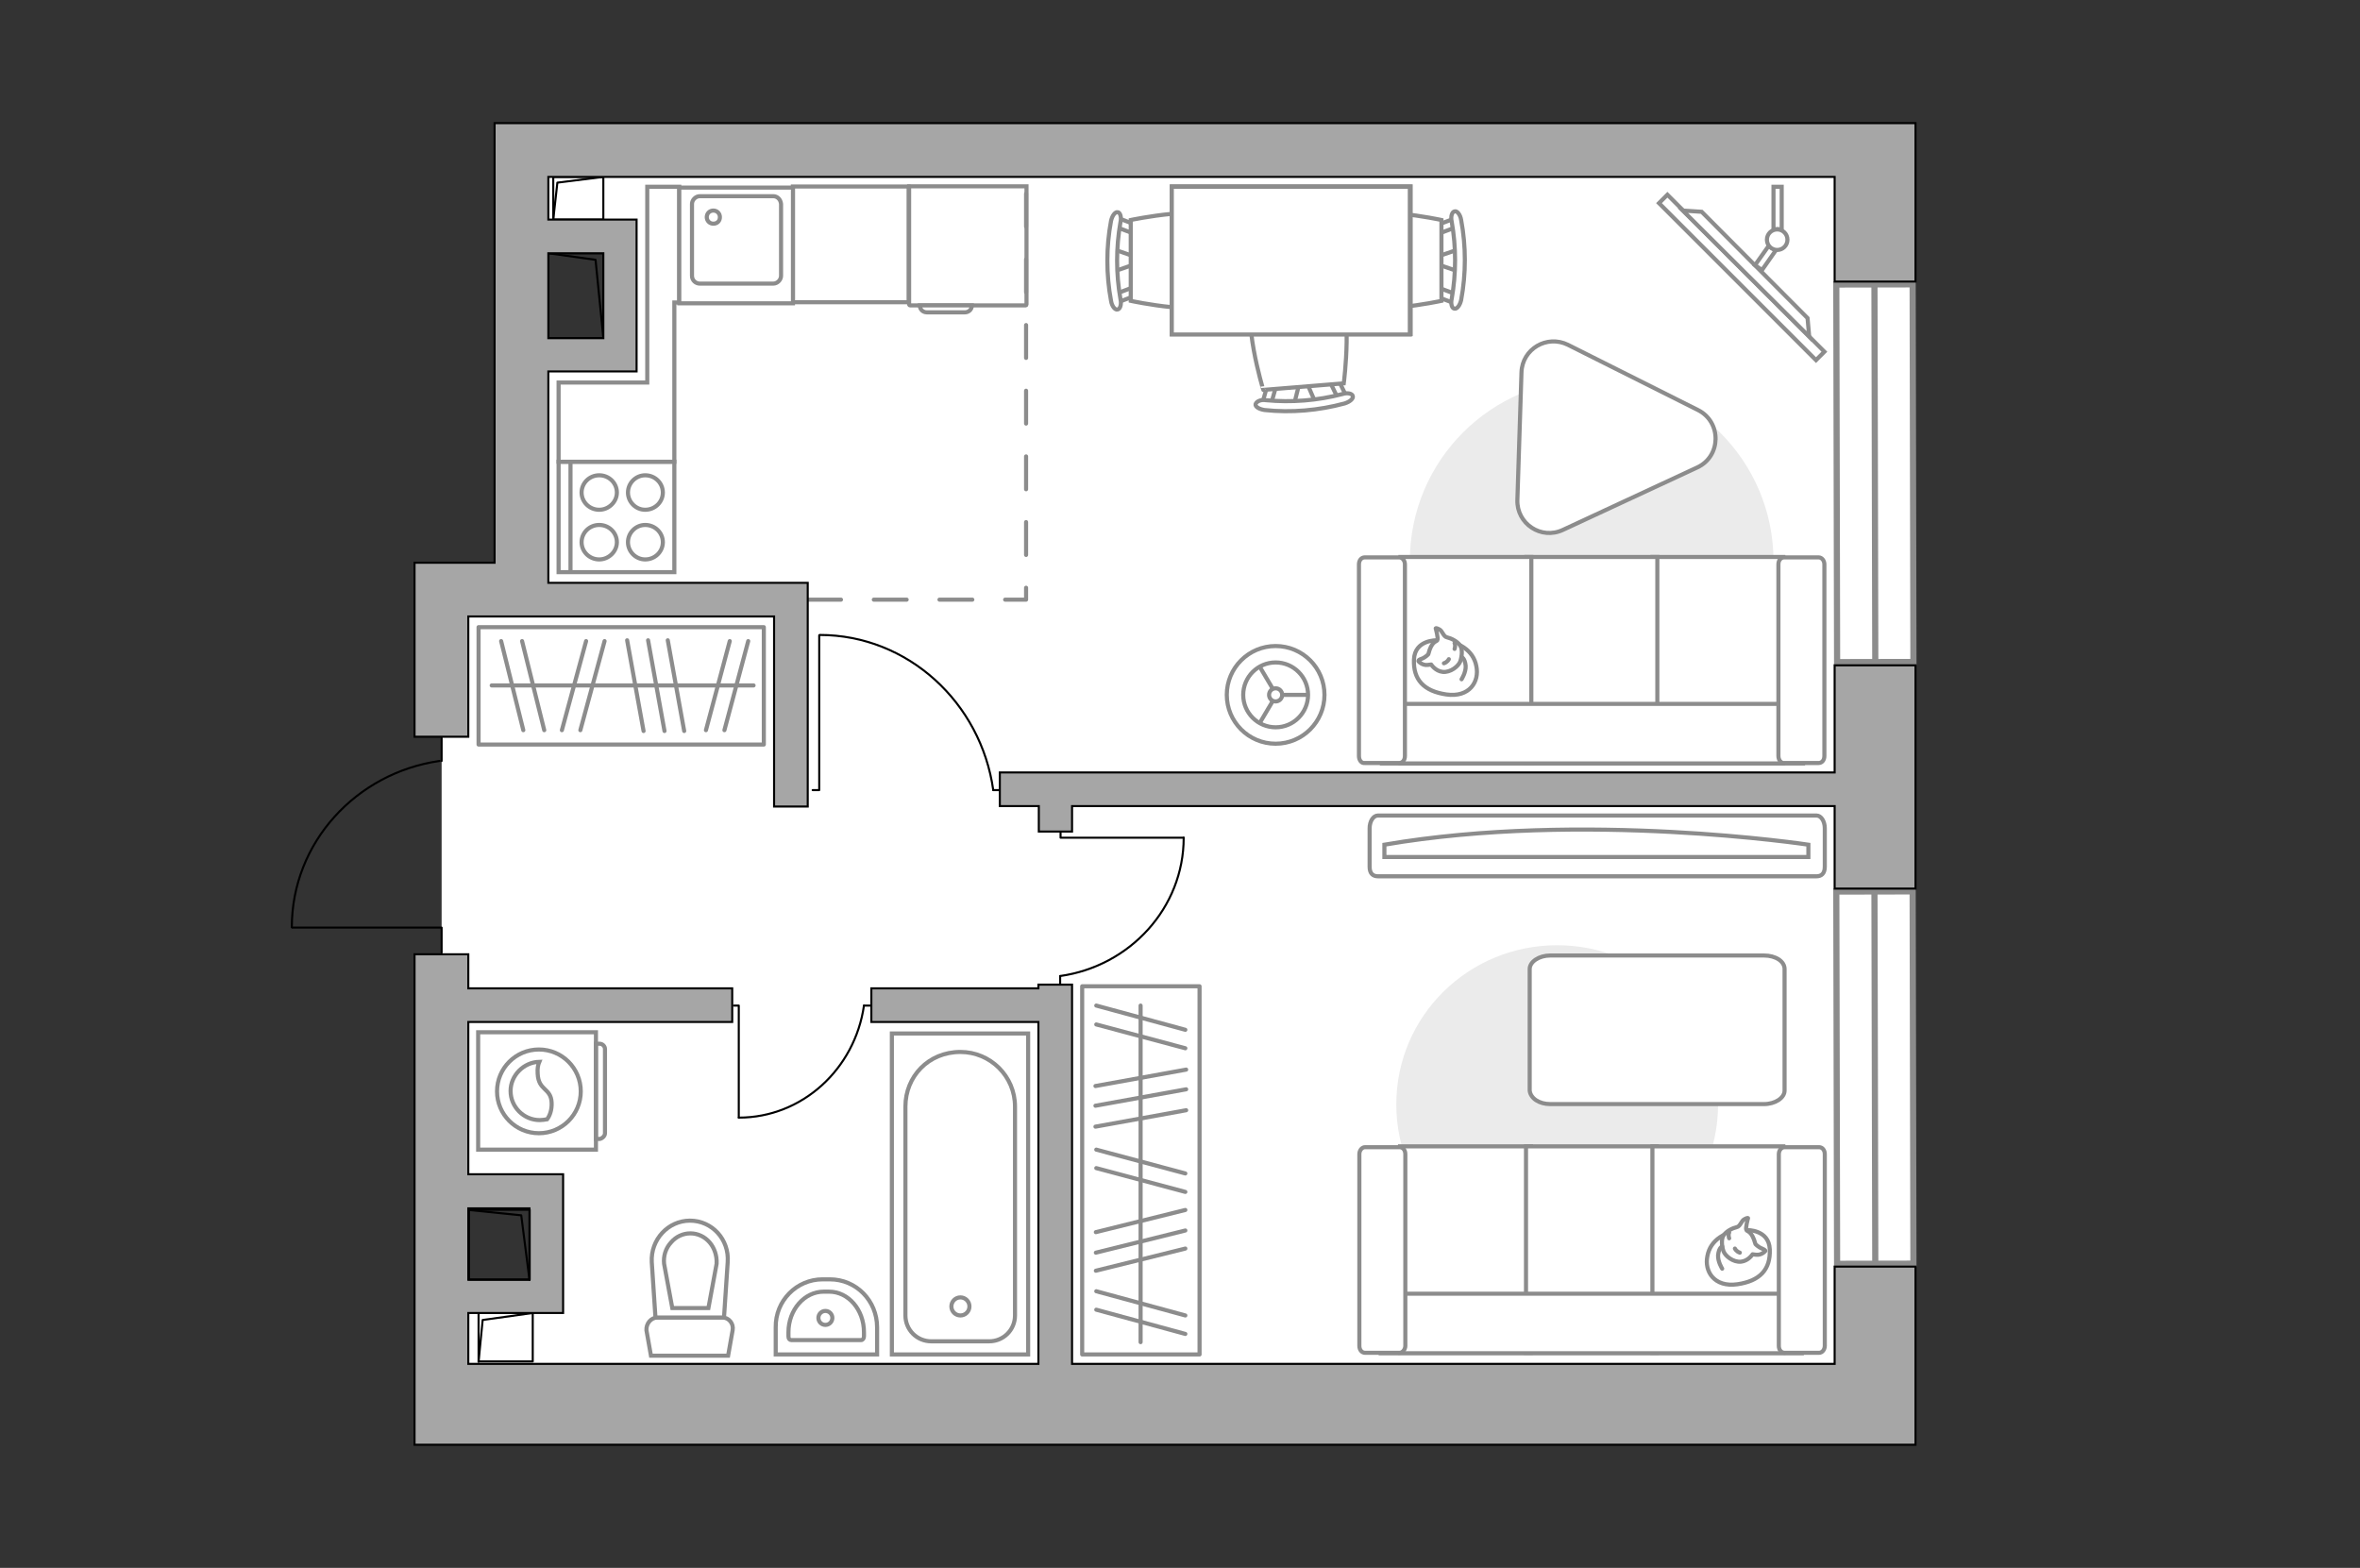 <?xml version="1.0" encoding="utf-8"?>
<!-- Generator: Adobe Illustrator 27.2.0, SVG Export Plug-In . SVG Version: 6.00 Build 0)  -->
<svg version="1.1" xmlns="http://www.w3.org/2000/svg" xmlns:xlink="http://www.w3.org/1999/xlink" x="0px" y="0px"
	 viewBox="0 0 575 382" style="enable-background:new 0 0 575 382;" xml:space="preserve">
<rect x="0" y="0" width="575" height="382" fill="#333333" stroke="none"/>
<style type="text/css">
	.st0{fill:#FFFFFF;}
	.st1{fill:#FFFFFF;stroke:#8C8C8C;stroke-miterlimit:10;}
	.st2{fill:none;stroke:#000000;stroke-width:0.5;stroke-linecap:round;stroke-linejoin:round;stroke-miterlimit:10;}
	.st3{fill:#EBEBEB;}
	.st4{fill:#FFFFFF;stroke:#8C8C8C;stroke-linecap:round;stroke-linejoin:round;stroke-miterlimit:10;}
	.st5{fill:none;stroke:#8C8C8C;stroke-linecap:round;stroke-linejoin:round;stroke-miterlimit:10;}
	.st6{fill-rule:evenodd;clip-rule:evenodd;fill:#FFFFFF;fill-opacity:0.1;stroke:#8C8C8C;stroke-miterlimit:10;}
	.st7{fill:#FFFFFF;stroke:#8C8C8C;stroke-width:1.5;stroke-linecap:round;stroke-miterlimit:10;}
	.st8{fill:none;stroke:#8C8C8C;stroke-linecap:round;stroke-linejoin:round;stroke-miterlimit:10;stroke-dasharray:8;}
	.st9{fill:#A6A6A6;stroke:#000000;stroke-width:0.5;stroke-miterlimit:10;}
</style>
<g id="bg_1_">
	<polygon class="st0" points="456.8,340.8 107.6,340.8 107.6,315.8 133.1,315.8 133.1,287 107.6,287 107.6,232.1 107.6,179.5 
		107.6,142 127.1,142 127.1,85.9 150.4,85.9 150.4,56.9 127.1,56.9 127.1,37.3 456.7,37.3 	"/>
</g>
<g id="furniture_1_">
	<g>
		<path id="Vector_142_00000100347965031602066990000007978961229903076245_" class="st1" d="M164.3,139.4l0-26.9l-28.2,0l0,26.9
			L164.3,139.4z"/>
		<g id="Group_28_00000038378209027770099130000018303371226021801859_">
			<g id="Group_29_00000039821026764936392720000015188779898896042124_">
				<path id="Vector_143_00000107573367969233211760000002550891604279168161_" class="st1" d="M153,120c0,2.3,1.9,4.2,4.2,4.2
					c2.4,0,4.3-1.9,4.3-4.2c0-2.3-1.9-4.2-4.3-4.2C154.9,115.8,153,117.7,153,120z"/>
				<path id="Vector_144_00000170963386343315206640000001228770238936426901_" class="st1" d="M141.7,120c0,2.3,1.9,4.2,4.3,4.2
					c2.3,0,4.3-1.9,4.3-4.2c0-2.3-1.9-4.2-4.3-4.2C143.6,115.8,141.7,117.7,141.7,120z"/>
			</g>
			<g id="Group_30_00000010301114550075424740000013407271334873394591_">
				<path id="Vector_145_00000152978643486540894600000007666274881896211879_" class="st1" d="M153,132.1c0,2.3,1.9,4.2,4.2,4.2
					c2.4,0,4.3-1.9,4.3-4.2c0-2.3-1.9-4.2-4.3-4.2C154.9,127.9,153,129.8,153,132.1z"/>
				<path id="Vector_146_00000112630002478638801420000012697326404887254949_" class="st1" d="M141.7,132.1c0,2.3,1.9,4.2,4.3,4.2
					c2.3,0,4.3-1.9,4.3-4.2c0-2.3-1.9-4.2-4.3-4.2C143.6,127.9,141.7,129.8,141.7,132.1z"/>
			</g>
		</g>
		<path id="Vector_147_00000146472860688177203670000013019747211966972339_" class="st1" d="M139,112.5l0,26.6"/>
	</g>
	<g>
		<path id="Vector_8_00000056415526486906930480000017695371825992811919_" class="st1" d="M221.7,74.4h28.2c0.1,0,0.2-0.1,0.2-0.2
			l0-28.8l-28.6,0v28.8C221.5,74.3,221.6,74.4,221.7,74.4z"/>
		<path id="Vector_9_00000111161423848877280770000014730677504337507208_" class="st1" d="M236.8,74.4h-12.7c0,1,0.8,1.7,1.7,1.7
			h9.3C236,76.1,236.8,75.4,236.8,74.4z"/>
	</g>
	
		<rect x="193.2" y="45.5" transform="matrix(-3.294627e-11 1 -1 -3.294627e-11 266.878 -147.758)" class="st1" width="28.2" height="28.2"/>
	<g id="Group_34_00000038400217505986330430000012019027674077628545_">
		<path id="Vector_158_00000010998362963475572170000005901473223211486863_" class="st2" d="M180,272.3V245h-1.2"/>
		<path id="Vector_159_00000160893174166549006970000018434520711439741571_" class="st2" d="M212.4,245h-1.9"/>
		<path id="Vector_160_00000061465035138810497990000003694225407985963455_" class="st2" d="M210.5,245
			c-2.2,15.4-15,27.3-30.5,27.3"/>
	</g>
	<g id="Group_34_00000050645206749548822070000001456698599498499983_">
		<path id="Vector_158_00000005960550976150869750000004208017783319845251_" class="st2" d="M288.4,204.1h-30v-1.3"/>
		<path id="Vector_159_00000104687531081164345730000000487079351806211743_" class="st2" d="M258.3,239.8v-2"/>
		<path id="Vector_160_00000048463480327984491470000008976923927697632143_" class="st2" d="M258.3,237.8
			c17-2.4,30.1-16.6,30.1-33.7"/>
	</g>
	<g id="Group_34_00000164495319904794520890000016234194432506470297_">
		<path id="Vector_158_00000101804559661674145390000017405767785757499050_" class="st2" d="M199.6,154.8v37.7H198"/>
		<path id="Vector_159_00000132078471212464275900000017879349118259364755_" class="st2" d="M244.6,192.5H242"/>
		<path id="Vector_160_00000086653725205603191390000017459093688946485411_" class="st2" d="M242,192.5
			c-3-21.3-20.8-37.8-42.3-37.8"/>
	</g>
	<g>
		<g id="Group_2_00000103947466117241987650000014928834710283811222_">
			<g id="Group_3_00000044900712835689932410000012878698100751196837_">
				<path id="Vector_10_00000072278040030560774670000009371745713151781013_" class="st1" d="M271.5,60.8l5.5,1.9v1.5l-5.5,1.9
					V60.8z"/>
			</g>
			<g id="Group_4_00000022530040883914594900000003550050356379805057_">
				<path id="Vector_11_00000182516834176465771140000001878318603316517295_" class="st1" d="M276.8,71.2c0,0.5-0.3,0.9-0.6,1
					l-4.5,1.7c-0.4,0.2-0.8-0.2-0.9-0.8c-0.1-0.6,0.2-1.2,0.5-1.3l4.5-1.7c0.4-0.2,0.8,0.2,0.9,0.8
					C276.8,71.1,276.8,71.1,276.8,71.2z"/>
			</g>
			<g id="Group_5_00000045608644192957942540000017606611864002058116_">
				<path id="Vector_12_00000023959888449543474210000011928514598021894813_" class="st1" d="M276.8,55.7c0,0.1,0,0.2,0,0.3
					c-0.1,0.6-0.5,0.9-0.9,0.8l-4.5-1.7c-0.4-0.2-0.7-0.8-0.5-1.4c0.1-0.6,0.5-0.9,0.9-0.8l4.5,1.7
					C276.6,54.7,276.8,55.2,276.8,55.7z"/>
			</g>
			<path id="Vector_13_00000091005870737020688230000014905321066114783418_" class="st1" d="M298.5,53.6c3.5,3.5,3.5,16.2,0,19.7
				c-4.1,4.1-23,0-23,0V53.6C275.5,53.6,294.5,49.6,298.5,53.6z"/>
			<path id="Vector_14_00000117635586416967354560000007662086238371102857_" class="st1" d="M273,54.1c-1.1,6.2-1.1,12.6,0,18.8
				c0.3,1.3-0.1,2.4-0.7,2.5c-0.6,0.2-1.4-0.8-1.6-2.1c-1.2-6.4-1.2-13.1,0-19.5c0.3-1.3,1-2.2,1.6-2.1
				C272.9,51.7,273.3,52.9,273,54.1z"/>
		</g>
		<g id="Group_2_00000003097600880439506450000001459714558351336884_">
			<g id="Group_3_00000172407878922574728520000011735262100969604789_">
				<path id="Vector_10_00000154392979856768240950000011377154055598265268_" class="st1" d="M355.2,66.1l-5.5-1.9v-1.5l5.5-1.9
					V66.1z"/>
			</g>
			<g id="Group_4_00000035515725894413387030000009041148948513918092_">
				<path id="Vector_11_00000142861726887899308830000014711831177002579647_" class="st1" d="M349.9,55.7c0-0.5,0.3-0.9,0.6-1
					l4.5-1.7c0.4-0.2,0.8,0.2,0.9,0.8c0.1,0.6-0.2,1.2-0.5,1.3l-4.5,1.7c-0.4,0.2-0.8-0.2-0.9-0.8C349.9,55.8,349.9,55.8,349.9,55.7
					z"/>
			</g>
			<g id="Group_5_00000109744779643828910790000007160161363954739868_">
				<path id="Vector_12_00000155849065401995553630000010954733622430658213_" class="st1" d="M349.9,71.3c0-0.1,0-0.2,0-0.3
					c0.1-0.6,0.5-0.9,0.9-0.8l4.5,1.7c0.4,0.2,0.7,0.8,0.5,1.4c-0.1,0.6-0.5,0.9-0.9,0.8l-4.5-1.7C350.1,72.2,349.9,71.7,349.9,71.3
					z"/>
			</g>
			<path id="Vector_13_00000079454149057983139100000017328236711720597160_" class="st1" d="M328.2,73.3c-3.5-3.5-3.5-16.2,0-19.7
				c4.1-4.1,23,0,23,0v19.7C351.2,73.3,332.3,77.4,328.2,73.3z"/>
			<path id="Vector_14_00000098208684717092210310000015405064304981750419_" class="st1" d="M353.7,72.8c1.1-6.2,1.1-12.6,0-18.8
				c-0.3-1.3,0.1-2.4,0.7-2.5c0.6-0.2,1.4,0.8,1.6,2.1c1.2,6.4,1.2,13.1,0,19.5c-0.3,1.3-1,2.2-1.6,2.1
				C353.8,75.2,353.4,74.1,353.7,72.8z"/>
		</g>
		<g id="Group_2_00000032644534625563335040000015846932322242883461_">
			<g id="Group_3_00000111883038716403614580000008781094628469862541_">
				<path id="Vector_10_00000016065745615672738050000006278480108738314125_" class="st1" d="M315.3,98.5l1.4-5.6l1.5-0.1l2.3,5.3
					L315.3,98.5z"/>
			</g>
			<g id="Group_4_00000148663425446179967700000017577046282064233366_">
				<path id="Vector_11_00000143612481803634781160000010241202427766437020_" class="st1" d="M325.2,92.3c0.5,0,1,0.2,1,0.5
					l2.1,4.3c0.2,0.4-0.1,0.8-0.7,1c-0.6,0.2-1.2-0.1-1.3-0.4l-2.1-4.3c-0.2-0.4,0.1-0.8,0.7-1C325.1,92.3,325.1,92.3,325.2,92.3z"
					/>
			</g>
			<g id="Group_5_00000171696849821610966330000007977599780188686521_">
				<path id="Vector_12_00000029015174823913125570000005858269593743212687_" class="st1" d="M309.7,93.6c0.1,0,0.2,0,0.3,0
					c0.6,0.1,1,0.4,0.8,0.9l-1.3,4.6c-0.1,0.5-0.7,0.7-1.3,0.6c-0.6-0.1-1-0.4-0.8-0.9l1.3-4.6C308.8,93.9,309.2,93.6,309.7,93.6z"
					/>
			</g>
			<path id="Vector_13_00000120555475299065356710000011296046820438067610_" class="st1" d="M305.9,72.1c3.2-3.7,15.8-4.8,19.6-1.6
				c4.4,3.7,1.9,22.9,1.9,22.9l-19.6,1.6C307.8,95.1,302.2,76.5,305.9,72.1z"/>
			<path id="Vector_14_00000079448907863864082190000017428776010377845122_" class="st1" d="M308.4,97.5c6.2,0.6,12.6,0.1,18.7-1.5
				c1.2-0.4,2.4-0.1,2.5,0.5c0.2,0.6-0.7,1.4-2,1.8c-6.3,1.7-13,2.3-19.5,1.6c-1.3-0.2-2.3-0.8-2.2-1.4
				C306.1,97.8,307.2,97.3,308.4,97.5z"/>
		</g>
		<g>
			<path id="Vector_35_00000125599200416607184650000004024514183049156245_" class="st1" d="M343.7,45.4v36h-58.2V52.3v-6.9H343.7z
				"/>
			<path class="st1" d="M343.5,81.5v-36h-58v36H343.5z"/>
		</g>
	</g>
	<g>
		
			<rect x="397.3" y="66.2" transform="matrix(0.707 0.707 -0.707 0.707 172.169 -280.252)" class="st1" width="54.1" height="2.9"/>
		<polygon class="st1" points="440.4,77.5 414.6,51.6 410,51.3 440.8,82 		"/>
		<g>
			<path class="st1" d="M433,55.8c0.4,0,0.8,0.1,1.1,0.3V45.5h-2V56C432.4,55.9,432.7,55.8,433,55.8z"/>
			<path class="st1" d="M432.8,60.8c-0.8-0.1-1.4-0.5-1.8-1l-3.4,4.8l1.7,1.2L432.8,60.8z"/>
		</g>
		<circle class="st1" cx="433" cy="58.4" r="2.5"/>
	</g>
	<path id="Vector_00000092428343695758650750000018389338182463150497_" class="st3" d="M432.1,136.7c0,24.4-19.8,44.3-44.3,44.3
		c-24.4,0-44.3-19.8-44.3-44.3s19.8-44.3,44.3-44.3C412.3,92.5,432.1,112.3,432.1,136.7z"/>
	<g>
		<path id="Vector_54_00000001654177459931002870000000745287679852787361_" class="st1" d="M434.5,186h-31.9v-50.3h31.9V186z"/>
		<path id="Vector_55_00000114051642689667388140000015638916467314483343_" class="st1" d="M403.8,186h-31.9v-50.3h31.9V186z"/>
		<path id="Vector_56_00000126319208959249710350000016659491798307555500_" class="st1" d="M373.1,186h-31.9v-50.3h31.9V186z"/>
		<path id="Vector_57_00000079451810885570401880000009696892775981765766_" class="st1" d="M436.2,171.5l3,14.5H336.7v-14.5H436.2z
			"/>
		<path id="Vector_58_00000057141947463996800120000009851881771678791074_" class="st1" d="M433.3,184.2v-46.7c0-1,0.6-1.7,1.4-1.7
			h8.4c0.8,0,1.4,0.8,1.4,1.7v46.7c0,1-0.6,1.7-1.4,1.7h-8.4C434,186,433.3,185.2,433.3,184.2z"/>
		<path id="Vector_59_00000181798343818019084230000017845802095696937128_" class="st1" d="M331.1,184.2v-46.7c0-1,0.6-1.7,1.4-1.7
			h8.4c0.8,0,1.4,0.8,1.4,1.7v46.7c0,1-0.6,1.7-1.4,1.7h-8.4C331.7,186,331.1,185.2,331.1,184.2z"/>
		<g>
			<path class="st4" d="M350.1,156c0,0-5.4-0.2-5.6,4.7c-0.2,4.9,2.4,7.7,7.9,8.5c5.6,0.8,8.1-3.1,7.3-6.9
				C359,158.5,355.4,156,350.1,156z"/>
			<path class="st4" d="M348,159.4c0,0-0.6,0.7-1.6,1.1c-1,0.3-0.8,0.6-0.8,0.6s0.9,1.1,2.3,0.9c0.8-0.1,0.8-0.1,0.8-0.1
				s1,1.6,2.8,1.8c1.9,0.2,3.9-1.4,4.3-2.6c0.4-1.2,0.6-3-0.1-3.9c-0.7-1-2.2-1.7-3.1-1.9c-1-0.2-1.1-1.6-2-2
				c-0.8-0.4-0.8-0.2-0.8-0.2s0.7,2.5,0.4,2.9C349.9,156.4,348.8,156.2,348,159.4z"/>
			<path class="st4" d="M353,160.6c0,0-0.3,0.7-1.2,1"/>
			<path class="st4" d="M354.4,158.1c0,0,0.3-0.8,0-1.4"/>
			<path class="st5" d="M356.1,160.1c0,0,0.8,0.2,1,2.1c0.1,1.6-1,3.3-1,3.3"/>
		</g>
	</g>
	<path class="st1" d="M369.7,121.8l1-31.1c0.2-5.7,6.2-9.2,11.3-6.7l31.7,15.9c5.8,2.9,5.7,11.3-0.2,14l-32.7,15.2
		C375.5,131.6,369.5,127.6,369.7,121.8z"/>
	
		<rect x="233.1" y="270.9" transform="matrix(3.295859e-11 -1 1 3.295859e-11 -7.235 563.1)" class="st5" width="89.7" height="28.6"/>
	<line class="st5" x1="266.9" y1="274.5" x2="289" y2="270.5"/>
	<line class="st5" x1="266.9" y1="269.4" x2="289" y2="265.4"/>
	<line class="st5" x1="266.9" y1="264.6" x2="289" y2="260.6"/>
	<line class="st5" x1="267.1" y1="284.6" x2="288.8" y2="290.4"/>
	<line class="st5" x1="267.1" y1="280.1" x2="288.8" y2="285.9"/>
	<line class="st5" x1="267.1" y1="249.6" x2="288.8" y2="255.4"/>
	<line class="st5" x1="267.1" y1="245" x2="288.8" y2="250.9"/>
	<line class="st5" x1="267.1" y1="319.1" x2="288.8" y2="325"/>
	<line class="st5" x1="267.1" y1="314.6" x2="288.8" y2="320.5"/>
	<line class="st5" x1="267" y1="309.6" x2="288.8" y2="304.2"/>
	<line class="st5" x1="267" y1="300.2" x2="288.8" y2="294.8"/>
	<line class="st5" x1="267" y1="305.2" x2="288.8" y2="299.8"/>
	<line class="st5" x1="277.9" y1="327" x2="277.9" y2="245"/>
	<rect x="116.6" y="152.8" class="st5" width="69.5" height="28.6"/>
	<line class="st5" x1="152.8" y1="156" x2="156.8" y2="178.1"/>
	<line class="st5" x1="157.9" y1="156" x2="161.9" y2="178.1"/>
	<line class="st5" x1="162.7" y1="156" x2="166.7" y2="178.1"/>
	<line class="st5" x1="142.8" y1="156.2" x2="136.9" y2="177.9"/>
	<line class="st5" x1="147.3" y1="156.2" x2="141.4" y2="177.9"/>
	<line class="st5" x1="177.8" y1="156.2" x2="172" y2="177.9"/>
	<line class="st5" x1="182.3" y1="156.2" x2="176.5" y2="177.9"/>
	<line class="st5" x1="127.2" y1="156.2" x2="132.6" y2="177.9"/>
	<line class="st5" x1="122.1" y1="156.2" x2="127.5" y2="177.9"/>
	<line class="st5" x1="119.8" y1="167" x2="183.6" y2="167"/>
	<g>
		<path id="Vector_90_00000098191462949469249440000005115598779876681100_" class="st1" d="M442.6,198.7c1.1,0,2,1.4,2,3.1v9.4
			c0,1.7-0.9,2.3-2,2.3H335.7c-1.1,0-2-0.6-2-2.3v-9.4c0-1.7,0.9-3.1,2-3.1H442.6z"/>
		<path id="Vector_91_00000055696773771265704350000012060186007528465069_" class="st1" d="M337.3,208.8h103.3l0-3
			c0,0-54.9-8.3-103.3,0L337.3,208.8z"/>
	</g>
	<path id="Vector_00000060721294818700105260000017571267124959696514_" class="st3" d="M340.2,269.1c0,21.4,17.5,38.8,39.2,38.8
		s39.2-17.4,39.2-38.8c0-21.4-17.5-38.8-39.2-38.8S340.2,247.6,340.2,269.1z"/>
	<g>
		<path id="Vector_54_00000047023653649021807840000011526929472363019186_" class="st1" d="M341.1,329.6H373v-50.3h-31.9V329.6z"/>
		<path id="Vector_55_00000005978705347815442860000014048188353948514976_" class="st1" d="M371.8,329.6h31.9v-50.3h-31.9V329.6z"
			/>
		<path id="Vector_56_00000105401036965571488490000008681613914989113237_" class="st1" d="M402.6,329.6h31.9v-50.3h-31.9V329.6z"
			/>
		<path id="Vector_57_00000095310315768187122880000015113169980398085775_" class="st1" d="M339.5,315.2l-3,14.5H439v-14.5H339.5z"
			/>
		<path id="Vector_58_00000035499403118549488730000000517052382062666657_" class="st1" d="M342.4,327.9v-46.7c0-1-0.6-1.7-1.4-1.7
			h-8.4c-0.8,0-1.4,0.8-1.4,1.7v46.7c0,1,0.6,1.7,1.4,1.7h8.4C341.7,329.6,342.4,328.8,342.4,327.9z"/>
		<path id="Vector_59_00000139985935395624357360000015936466157994035635_" class="st1" d="M444.6,327.9v-46.7c0-1-0.6-1.7-1.4-1.7
			h-8.4c-0.8,0-1.4,0.8-1.4,1.7v46.7c0,1,0.6,1.7,1.4,1.7h8.4C444,329.6,444.6,328.8,444.6,327.9z"/>
		<g>
			<path class="st4" d="M425.6,299.7c0,0,5.4-0.2,5.6,4.7c0.2,4.9-2.4,7.7-7.9,8.5c-5.6,0.8-8.1-3.1-7.3-6.9
				C416.7,302.2,420.3,299.7,425.6,299.7z"/>
			<path class="st4" d="M427.7,303.1c0,0,0.6,0.7,1.6,1.1s0.8,0.6,0.8,0.6s-0.9,1.1-2.3,0.9c-0.8-0.1-0.8-0.1-0.8-0.1
				s-1,1.6-2.8,1.8c-1.9,0.2-3.9-1.4-4.3-2.6c-0.4-1.2-0.6-3,0.1-3.9c0.7-1,2.2-1.7,3.1-1.9c1-0.2,1.1-1.6,2-2
				c0.8-0.4,0.8-0.2,0.8-0.2s-0.7,2.5-0.4,2.9C425.7,300.1,426.8,299.8,427.7,303.1z"/>
			<path class="st4" d="M422.7,304.2c0,0,0.3,0.7,1.2,1"/>
			<path class="st4" d="M421.3,301.7c0,0-0.3-0.8,0-1.4"/>
			<path class="st5" d="M419.6,303.7c0,0-0.8,0.2-1,2.1c-0.1,1.6,1,3.3,1,3.3"/>
		</g>
	</g>
	<path id="Vector_84_00000124158517890550313800000013549928602039161503_" class="st4" d="M377.7,269l52.1,0c2.7,0,5-1.5,5-3.3
		v-29.6c0-1.9-2.2-3.3-5-3.3l-52.1,0c-2.7,0-5,1.5-5,3.3l0,29.6C372.9,267.6,375,269,377.7,269z"/>
	<g>
		<path class="st1" d="M145.2,280.1l0-28.6l-28.7,0l0,28.6L145.2,280.1z"/>
		<path class="st6" d="M147.4,276.1v-20.5c0-0.7-0.6-1.3-1.3-1.3h-0.9l0,23.2h0.9C146.7,277.4,147.4,276.8,147.4,276.1z"/>
	</g>
	<circle class="st1" cx="131.3" cy="265.9" r="10.2"/>
	<path class="st1" d="M134.4,268.6c-0.2-3.6-3.2-2.8-3.4-7c-0.1-1.3,0.1-2.2,0.4-2.9c-3.8,0.1-7,3.3-7,7.1c0,3.9,3.2,7.1,7.1,7.1
		c0.6,0,1.2-0.1,1.8-0.2C133.9,271.9,134.5,270.5,134.4,268.6z"/>
	<g>
		<circle class="st1" cx="310.8" cy="169.3" r="11.9"/>
		<circle class="st1" cx="310.8" cy="169.3" r="7.9"/>
		<circle class="st1" cx="310.8" cy="169.3" r="1.6"/>
		<path class="st1" d="M310.8,169.3"/>
		<line class="st1" x1="312.5" y1="169.3" x2="318.8" y2="169.3"/>
		<line class="st1" x1="310.1" y1="170.8" x2="306.9" y2="176.2"/>
		<line class="st1" x1="310.1" y1="167.8" x2="306.9" y2="162.4"/>
	</g>
	<polygon class="st1" points="165.5,73.7 164.3,73.7 164.3,94.9 164.3,96.8 164.3,112.5 136.1,112.5 136.1,93.2 157.7,93.2 
		157.7,45.5 162.2,45.5 164.3,45.5 165.5,45.5 	"/>
</g>
<g id="windows_1_">
	<g>
		
			<rect x="447.5" y="69.3" transform="matrix(1 -2.093494e-03 2.093494e-03 1 -0.24 0.957)" class="st7" width="18.6" height="92"/>
		<line class="st7" x1="456.7" y1="69.3" x2="456.9" y2="161.3"/>
	</g>
	<g>
		
			<rect x="447.5" y="217.2" transform="matrix(1 -2.093491e-03 2.093491e-03 1 -0.549 0.957)" class="st7" width="18.6" height="90.7"/>
		<line class="st7" x1="456.7" y1="217.2" x2="456.9" y2="308"/>
	</g>
</g>
<g id="plan">
	<polyline class="st8" points="196.9,146.1 250,146.1 250,38.7 	"/>
	<g>
		<polyline class="st2" points="71.2,226 107.6,226 107.6,232.1 		"/>
		<line class="st2" x1="107.6" y1="179.8" x2="107.6" y2="185.4"/>
		<path class="st2" d="M107.1,185.4c-20.3,2.9-36,19.9-36,40.5"/>
	</g>
	<g>
		<rect x="116.6" y="319.9" class="st2" width="13.2" height="11.8"/>
		<polyline class="st2" points="116.6,331.8 117.6,321.6 129.8,319.9 		"/>
	</g>
	<g>
		<rect x="134.8" y="43.1" class="st2" width="12.2" height="10.4"/>
		<polyline class="st2" points="134.8,53.5 135.8,44.5 147,43.1 		"/>
	</g>
	<g>
		
			<rect x="130" y="65.3" transform="matrix(-1.051089e-11 1 -1 -1.051089e-11 212.317 -68.326)" class="st2" width="20.7" height="13.4"/>
		<polyline class="st2" points="133.6,61.7 145.1,63.3 147,82.3 		"/>
	</g>
	<g>
		<path class="st9" d="M447,30H133.6h-13.1v13.1v94h-6.4H101v13.1v29.3h13.1v-29.3h17.7h1.8h55v46.3h8.2v-46.3v-2.1V142h-63.2v-4.9
			V90.5h21.5v-4.6v-3.6V61.7v-6.9v-1.3h-21.5V43.1H447v25.5h19.7V30H447z M147,61.7v20.7h-13.4V61.7H147z"/>
		<polygon class="st9" points="447,188.2 243.6,188.2 243.6,196.4 253.1,196.4 253.1,202.6 261.2,202.6 261.2,196.4 447,196.4 
			447,216.5 466.7,216.5 466.7,162.1 447,162.1 		"/>
		<path class="st9" d="M447,332.3H261.2v-92.4h-8.2v0.9h-40.7v8.2h40.7v83.3H114.1v-12.4h23.1v-4.6v-3.6v-17.4v-8.2H129h-14.9V249
			h64.3v-8.2h-64.3v-8.3H101v99.8v1V352h346h4.6h15.1v-43.4H447V332.3z M129,294.4v17.4h-14.9v-17.4H129z"/>
	</g>
	<g>
		
			<rect x="113.1" y="295.8" transform="matrix(-2.622086e-12 1 -1 -2.622086e-12 424.856 181.652)" class="st2" width="17" height="14.8"/>
		<polyline class="st2" points="114.2,294.8 127,296.1 129,311.8 		"/>
	</g>
	<g>
		<path id="wc_00000104667393450419183740000001321457070359634578_" class="st1" d="M161.7,307.9"/>
		<g id="Group_26_00000029752736257135034350000016360285824581427376_">
			<path id="Vector_130_00000177475456910950512800000017900757830588980647_" class="st1" d="M160.2,321H176c1.6,0,2.8,1.5,2.5,3.1
				l-1.1,6.2h-18.8l-1.1-6.2C157.4,322.5,158.6,321,160.2,321z"/>
			<path id="Vector_131_00000022562865219286431630000007123508782572444804_" class="st1" d="M168.1,297.4c5.4,0,9.6,4.6,9.2,10.1
				l-0.9,13.5h-16.7l-0.9-13.5C158.5,302,162.8,297.4,168.1,297.4z"/>
			<path id="Vector_132_00000146459910039543418030000015441368964458385545_" class="st1" d="M172.6,318.7l2-10.8
				c0.1-1.9-0.5-3.8-1.7-5.2c-1.2-1.4-2.9-2.2-4.7-2.2s-3.5,0.8-4.7,2.2c-1.3,1.4-1.9,3.3-1.7,5.2l2,10.8H172.6z"/>
		</g>
	</g>
	<g>
		<path id="Vector_134_00000072251850554448703950000007472697243921010566_" class="st1" d="M200.4,311.7h1.8
			c6.4,0,11.5,5.2,11.5,11.7v6.6H189v-6.6C188.9,316.9,194.1,311.7,200.4,311.7z"/>
		<path id="Vector_133_00000137835798999066835260000007825160707564504759_" class="st1" d="M200.7,314.7h1.3
			c4.7,0,8.5,4.4,8.5,9.9v1c0,0.5-0.3,0.9-0.7,0.9h-17c-0.4,0-0.7-0.3-0.7-0.9v-1C192.1,319.1,196,314.7,200.7,314.7z"/>
		<circle class="st1" cx="201.1" cy="321.1" r="1.7"/>
	</g>
	<g>
		<g>
			<path id="Vector_135_00000056417343701771025170000005180868891278591110_" class="st1" d="M217.3,251.8V330h33.2v-78.2H217.3z"
				/>
			<path id="Vector_136_00000041268352955721408480000008175287402143484334_" class="st1" d="M234,256.3L234,256.3
				c-7.8,0-13.4,6-13.4,13.3v50.9c0,3.5,2.8,6.3,6.3,6.3H241c3.5,0,6.3-2.8,6.3-6.3v-50.9C247.3,262.2,241.3,256.3,234,256.3z"/>
		</g>
		<circle class="st1" cx="234" cy="318.3" r="2.2"/>
	</g>
	<g>
		<g id="Group_27_00000050630142158301321340000007264237749156838550_">
			<path id="Vector_140_00000025433505579567740760000000001706266071422378_" class="st1" d="M165.5,73.9l27.7,0l0-28.2l-27.7,0
				L165.5,73.9z"/>
		</g>
		<path id="Vector_141_00000143619550048821445710000013732683507644445605_" class="st1" d="M188.4,47.8l-17.9,0
			c-1,0-1.9,0.9-1.9,1.9l0,17.5c0,1.1,0.9,1.9,1.9,1.9l17.9,0c1,0,1.9-0.9,1.9-1.9l0-17.5C190.2,48.6,189.4,47.8,188.4,47.8z"/>
		<path id="Vector_139_00000114764981340129215460000011810240623039425714_" class="st1" d="M173.8,54.5c-0.9,0-1.6-0.7-1.6-1.6
			c0-0.9,0.7-1.6,1.6-1.6c0.9,0,1.6,0.7,1.6,1.6C175.4,53.9,174.7,54.5,173.8,54.5z"/>
	</g>
</g>
<g id="points">
	<path id="kitchen" class="st9" d="M207.3,104.4"/>
	<path id="wc_x5F_bedroom" class="st9" d="M183.6,285.2"/>
	<path id="hallway" class="st9" d="M193.2,216.5"/>
	<path id="bedroom_x5F_1" class="st9" d="M345.6,115.8"/>
	<path id="bedroom_x5F_2" class="st9" d="M353.6,251.6"/>
</g>
</svg>
